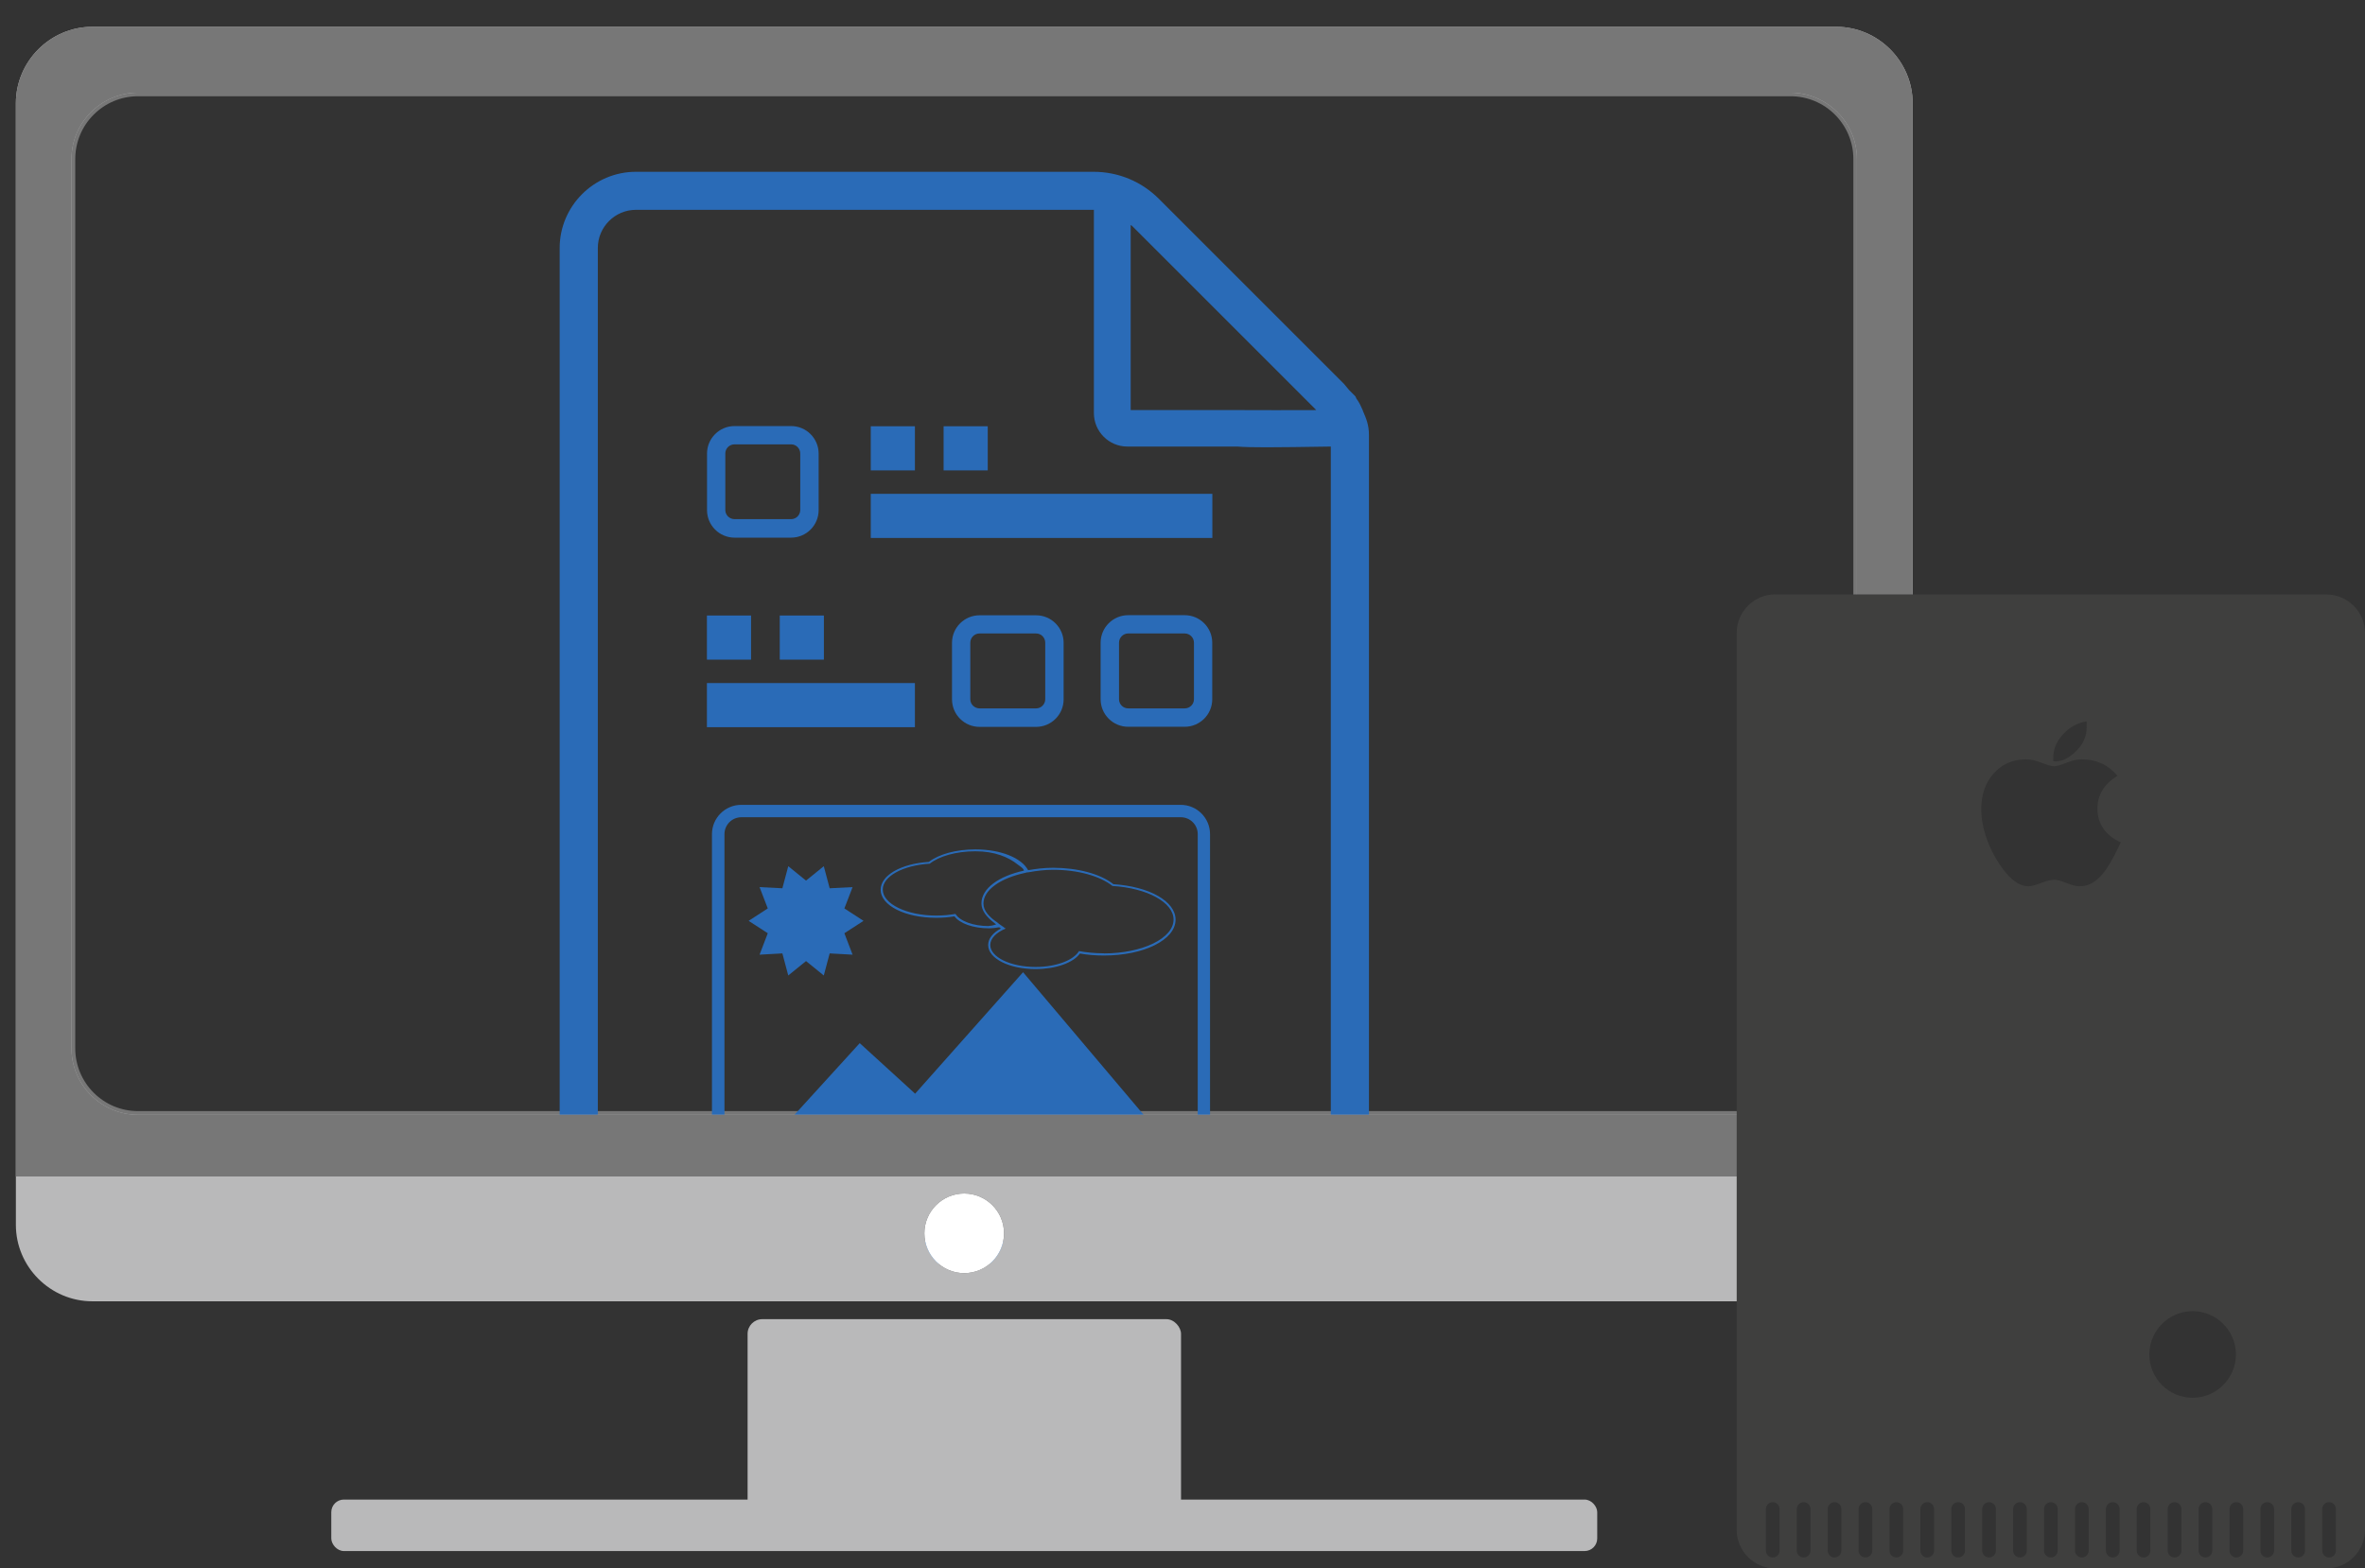 <?xml version="1.0" encoding="UTF-8"?>
<svg id="Ebene_2" data-name="Ebene 2" xmlns="http://www.w3.org/2000/svg" xmlns:xlink="http://www.w3.org/1999/xlink" viewBox="0 0 225.02 149.27">
  <rect x="0" y="0" width="225.02" height="149.27" fill="#333333" stroke="none"/>
  <defs>
    <style>
      .cls-1 {
        fill: none;
      }

      .cls-2 {
        fill: #777;
      }

      .cls-3 {
        fill: #3f3f3e;
      }

      .cls-4 {
        fill: #b9b9ba;
      }

      .cls-5 {
        fill: #fff;
      }

      .cls-6 {
        fill: #2a6bb7;
      }

      .cls-7 {
        clip-path: url(#clippath);
      }
    </style>
    <clipPath id="clippath">
      <path class="cls-1" d="M174.7,2.55H8.79c-4,0-7.28,3.28-7.28,7.28v106.74c0,4,3.28,7.28,7.28,7.28h165.91c4,0,7.28-3.28,7.28-7.28V9.83c0-4-3.28-7.28-7.28-7.28ZM91.74,121.17c-2.09,0-3.79-1.7-3.79-3.79s1.7-3.79,3.79-3.79,3.79,1.7,3.79,3.79-1.7,3.79-3.79,3.79ZM176.68,99.77c0,3.48-2.85,6.33-6.33,6.33H13.13c-3.48,0-6.33-2.85-6.33-6.33V15.14c0-3.48,2.85-6.32,6.33-6.32h157.22c3.48,0,6.33,2.85,6.33,6.32v84.63Z"/>
    </clipPath>
  </defs>
  <g id="RZ">
    <g>
      <g>
        <rect class="cls-4" x="71.13" y="125.55" width="41.24" height="19.61" rx="1.4" ry="1.4"/>
        <rect class="cls-4" x="31.52" y="142.72" width="120.45" height="4.9" rx="1.2" ry="1.2"/>
        <path class="cls-2" d="M170.35,106.44H13.14c-3.68,0-6.67-2.99-6.67-6.67V15.14c0-3.68,2.99-6.67,6.67-6.67h157.22c3.68,0,6.67,2.99,6.67,6.67v84.63c0,3.68-2.99,6.67-6.67,6.67ZM13.14,9.16c-3.3,0-5.98,2.68-5.98,5.98v84.63c0,3.3,2.68,5.98,5.98,5.98h157.22c3.3,0,5.98-2.68,5.98-5.98V15.14c0-3.3-2.68-5.98-5.98-5.98H13.14Z"/>
      </g>
      <g>
        <path class="cls-1" d="M112.34,77.78h-41.81c-.88,0-1.61.72-1.61,1.61v27.63c0,.89.72,1.61,1.61,1.61h41.81c.89,0,1.61-.72,1.61-1.61v-27.63c0-.89-.72-1.61-1.61-1.61ZM74.44,90.74l-2.17.12.78-2.03-1.82-1.18,1.82-1.18-.78-2.03,2.17.12.56-2.1,1.69,1.37,1.69-1.37.56,2.1,2.17-.12-.78,2.03,1.82,1.18-1.82,1.18.78,2.03-2.17-.12-.56,2.1-1.69-1.37-1.69,1.37-.56-2.1ZM75.29,106.43l6.51-7.16,5.27,4.81,10.27-11.56,11.75,13.9h-33.8ZM105.02,90.92c-.79,0-1.55-.06-2.28-.19-.64.89-2.31,1.48-4.22,1.48-2.53,0-4.51-1.01-4.51-2.29,0-.6.43-1.15,1.21-1.57-.07-.04-.09-.08-.15-.12-.32.05-.64.1-.99.1-1.47,0-2.76-.45-3.28-1.14-.56.1-1.14.14-1.73.14-2.97,0-5.29-1.17-5.29-2.67,0-1.37,1.93-2.48,4.59-2.65.98-.75,2.62-1.19,4.42-1.19,2.48,0,4.42.84,5.02,1.98.74-.13,1.52-.23,2.37-.23,2.33,0,4.46.58,5.72,1.54,3.44.22,5.93,1.64,5.93,3.38,0,1.91-2.99,3.41-6.82,3.41Z"/>
        <rect class="cls-1" x="92.32" y="60.3" width="7.13" height="7.13" rx=".87" ry=".87"/>
        <path class="cls-1" d="M105.84,84.31c-1.17-.92-3.26-1.54-5.65-1.54-.81,0-1.58.09-2.3.23-.06.01-.14,0-.2.02-.07.01-.12.04-.19.05-2.31.5-3.94,1.61-3.94,2.92,0,.69.56,1.28,1.33,1.8.07.05.11.1.18.15.13.08.26.17.38.26.07.05.13.11.23.16-.9.38-1.47.94-1.47,1.57,0,1.16,1.93,2.09,4.31,2.09,1.96,0,3.61-.64,4.13-1.51.73.14,1.53.21,2.37.21,3.66,0,6.63-1.44,6.63-3.22,0-1.64-2.54-3-5.81-3.2Z"/>
        <rect class="cls-1" x="69.01" y="42.29" width="7.13" height="7.13" rx=".87" ry=".87"/>
        <path class="cls-1" d="M93.37,86c0-1.42,1.65-2.6,4.05-3.12-.03-.04-.03-.09-.06-.13-.12-.17-.35-.3-.54-.45-.87-.71-2.19-1.26-4.02-1.26s-3.45.47-4.35,1.18c-2.52.15-4.47,1.19-4.47,2.46,0,1.37,2.28,2.48,5.1,2.48.64,0,1.26-.06,1.82-.16.4.67,1.67,1.16,3.18,1.16.27,0,.47-.08.69-.14-.07-.05-.13-.1-.19-.15-.72-.55-1.21-1.17-1.21-1.85Z"/>
        <path class="cls-1" d="M125.24,39.03l-.14-.14-17.4-17.4s-.09-.05-.13-.08v17.61h10.67c1.42.02,4.56.03,6.99.02Z"/>
        <path class="cls-1" d="M120.47,42.59c-1.26,0-2.14-.02-2.76-.07-.12,0-.19,0-.22,0h0s-10.24,0-10.24,0c-1.76,0-3.18-1.43-3.18-3.18v-19.35s-.03,0-.04,0h-43.53c-2,0-3.63,1.63-3.63,3.63v89.4c0,2,1.63,5.17,3.63,5.17h62.48c2,0,3.63-3.17,3.63-5.17V42.52c-2.67.04-4.69.07-6.14.07ZM89.78,40.57h4.2v4.2h-4.2v-4.2ZM82.85,40.57h4.2v4.2h-4.2v-4.2ZM67.26,43.16c0-1.45,1.18-2.62,2.62-2.62h5.38c1.45,0,2.62,1.18,2.62,2.62v5.38c0,1.45-1.18,2.62-2.62,2.62h-5.38c-1.45,0-2.62-1.18-2.62-2.62v-5.38ZM78.39,58.58v4.2h-4.2v-4.2h4.2ZM67.26,58.58h4.2v4.2h-4.2v-4.2ZM67.26,65.01h19.79v4.2h-19.79v-4.2ZM115.14,107.02c0,1.54-1.25,2.79-2.79,2.79h-41.81c-1.54,0-2.79-1.25-2.79-2.79v-27.63c0-1.54,1.25-2.79,2.79-2.79h41.81c1.54,0,2.79,1.25,2.79,2.79v27.63ZM90.57,66.55v-5.38c0-1.45,1.18-2.62,2.62-2.62h5.38c1.45,0,2.62,1.18,2.62,2.62v5.38c0,1.45-1.18,2.62-2.62,2.62h-5.38c-1.45,0-2.62-1.18-2.62-2.62ZM115.35,66.55c0,1.45-1.18,2.62-2.62,2.62h-5.38c-1.45,0-2.62-1.18-2.62-2.62v-5.38c0-1.45,1.18-2.62,2.62-2.62h5.38c1.45,0,2.62,1.18,2.62,2.62v5.38ZM115.35,51.2h-32.5v-4.2h32.5v4.2Z"/>
        <rect class="cls-1" x="106.47" y="60.3" width="7.13" height="7.13" rx=".88" ry=".88"/>
        <path class="cls-6" d="M129.7,39.19s-.02-.08-.03-.12c-.17-.38-.35-.79-.59-1.1-.07-.09-.07-.2-.15-.28l-.57-.57c-.18-.19-.31-.4-.49-.59l-17.6-17.6c-1.67-1.67-3.88-2.58-6.23-2.58h-43.53c-4,0-7.26,3.26-7.26,7.26v89.4c0,4,3.26,7.26,7.26,7.26h62.48c4,0,7.26-3.26,7.26-7.26V41.4c0-.96-.27-1.58-.54-2.21ZM107.57,21.41s.09.05.13.08l17.4,17.4.14.14c-2.43.02-5.57,0-6.99,0h-10.67v-17.62ZM122.99,118.17h-62.48c-2,0-3.63-3.17-3.63-5.17V23.6c0-2,1.63-3.63,3.63-3.63h43.53s.03,0,.04,0v19.35c0,1.75,1.43,3.18,3.18,3.18h10.24s.1,0,.22,0c.62.05,1.49.07,2.76.07,1.45,0,3.47-.03,6.14-.07v70.48c0,2-1.63,5.17-3.63,5.17Z"/>
        <path class="cls-6" d="M69.89,51.17h5.38c1.45,0,2.62-1.18,2.62-2.62v-5.38c0-1.45-1.18-2.62-2.62-2.62h-5.38c-1.45,0-2.62,1.18-2.62,2.62v5.38c0,1.45,1.18,2.62,2.62,2.62ZM69.01,43.16c0-.48.39-.87.88-.87h5.38c.48,0,.87.39.87.87v5.38c0,.48-.39.87-.87.87h-5.38c-.48,0-.88-.39-.88-.87v-5.38Z"/>
        <rect class="cls-6" x="82.85" y="47" width="32.5" height="4.2"/>
        <rect class="cls-6" x="82.85" y="40.57" width="4.2" height="4.2"/>
        <rect class="cls-6" x="89.78" y="40.57" width="4.2" height="4.2"/>
        <path class="cls-6" d="M112.72,58.55h-5.38c-1.45,0-2.62,1.18-2.62,2.62v5.38c0,1.45,1.18,2.62,2.62,2.62h5.38c1.45,0,2.62-1.18,2.62-2.62v-5.38c0-1.45-1.18-2.62-2.62-2.62ZM113.6,66.55c0,.48-.39.87-.88.87h-5.38c-.48,0-.87-.39-.87-.87v-5.38c0-.48.39-.88.87-.88h5.38c.48,0,.88.39.88.88v5.38Z"/>
        <path class="cls-6" d="M98.58,69.18c1.45,0,2.62-1.18,2.62-2.62v-5.38c0-1.45-1.18-2.62-2.62-2.62h-5.38c-1.45,0-2.62,1.18-2.62,2.62v5.38c0,1.45,1.18,2.62,2.62,2.62h5.38ZM92.32,66.55v-5.38c0-.48.39-.88.88-.88h5.38c.48,0,.87.39.87.88v5.38c0,.48-.39.87-.87.87h-5.38c-.48,0-.88-.39-.88-.87Z"/>
        <rect class="cls-6" x="67.26" y="65.01" width="19.79" height="4.2"/>
        <rect class="cls-6" x="67.26" y="58.58" width="4.2" height="4.2"/>
        <rect class="cls-6" x="74.19" y="58.58" width="4.2" height="4.2"/>
        <path class="cls-6" d="M112.34,76.6h-41.81c-1.54,0-2.79,1.25-2.79,2.79v27.63c0,1.54,1.25,2.79,2.79,2.79h41.81c1.54,0,2.79-1.25,2.79-2.79v-27.63c0-1.54-1.25-2.79-2.79-2.79ZM113.96,107.02c0,.89-.72,1.61-1.61,1.61h-41.81c-.88,0-1.61-.72-1.61-1.61v-27.63c0-.89.72-1.61,1.61-1.61h41.81c.89,0,1.61.72,1.61,1.61v27.63Z"/>
        <polygon class="cls-6" points="87.07 104.09 81.8 99.28 75.29 106.43 109.09 106.43 97.34 92.53 87.07 104.09"/>
        <polygon class="cls-6" points="78.38 92.84 78.94 90.74 81.12 90.86 80.34 88.82 82.16 87.64 80.34 86.46 81.12 84.43 78.94 84.54 78.38 82.44 76.69 83.81 75 82.44 74.44 84.54 72.27 84.43 73.05 86.46 71.23 87.64 73.05 88.82 72.27 90.86 74.44 90.74 75 92.84 76.69 91.47 78.38 92.84"/>
        <path class="cls-6" d="M105.91,84.13c-1.25-.97-3.38-1.54-5.72-1.54-.85,0-1.63.1-2.37.23-.6-1.14-2.54-1.98-5.02-1.98-1.8,0-3.44.44-4.42,1.19-2.67.17-4.59,1.28-4.59,2.65,0,1.5,2.32,2.67,5.29,2.67.59,0,1.17-.04,1.73-.14.52.69,1.81,1.14,3.28,1.14.35,0,.67-.05.99-.1.06.04.09.08.15.12-.78.42-1.21.97-1.21,1.57,0,1.28,1.98,2.29,4.51,2.29,1.91,0,3.58-.59,4.22-1.48.73.13,1.49.19,2.28.19,3.83,0,6.82-1.5,6.82-3.41,0-1.75-2.49-3.16-5.93-3.38ZM94.09,88.14c-1.51,0-2.78-.49-3.18-1.16-.57.1-1.18.16-1.82.16-2.82,0-5.1-1.11-5.1-2.48,0-1.27,1.95-2.31,4.47-2.46.9-.71,2.51-1.18,4.35-1.18s3.15.56,4.02,1.26c.19.15.42.28.54.45.03.04.03.09.06.13-2.4.52-4.05,1.7-4.05,3.12,0,.68.49,1.3,1.21,1.85.07.05.12.1.19.15-.22.06-.42.14-.69.14ZM105.03,90.73c-.83,0-1.63-.08-2.37-.21-.52.87-2.17,1.51-4.13,1.51-2.38,0-4.31-.94-4.31-2.09,0-.63.57-1.19,1.47-1.57-.1-.04-.16-.1-.23-.16-.12-.09-.24-.17-.38-.26-.07-.05-.11-.1-.18-.15-.77-.52-1.33-1.11-1.33-1.8,0-1.31,1.63-2.42,3.94-2.92.07-.01.12-.04.19-.05.06-.01.14,0,.2-.02.72-.13,1.48-.23,2.3-.23,2.39,0,4.48.61,5.65,1.54,3.27.2,5.81,1.55,5.81,3.2,0,1.78-2.97,3.22-6.63,3.22Z"/>
      </g>
      <path class="cls-4" d="M174.7,2.55H8.79c-4,0-7.28,3.28-7.28,7.28v106.74c0,4,3.28,7.28,7.28,7.28h165.91c4,0,7.28-3.28,7.28-7.28V9.83c0-4-3.28-7.28-7.28-7.28ZM91.74,121.17c-2.09,0-3.79-1.7-3.79-3.79s1.7-3.79,3.79-3.79,3.79,1.7,3.79,3.79-1.7,3.79-3.79,3.79ZM176.68,99.77c0,3.48-2.85,6.33-6.33,6.33H13.13c-3.48,0-6.33-2.85-6.33-6.33V15.14c0-3.48,2.85-6.32,6.33-6.32h157.22c3.48,0,6.33,2.85,6.33,6.32v84.63Z"/>
    </g>
    <g id="Displayrahmen">
      <g class="cls-7">
        <rect class="cls-2" width="183.69" height="111.97"/>
      </g>
    </g>
    <g id="Ebene_8" data-name="Ebene 8">
      <path class="cls-5" d="M91.74,121.17c-2.09,0-3.79-1.7-3.79-3.79s1.7-3.79,3.79-3.79,3.79,1.7,3.79,3.79-1.7,3.79-3.79,3.79Z"/>
    </g>
    <path class="cls-3" d="M221.36,56.57h-52.46c-2.01,0-3.66,1.65-3.66,3.66v85.38c0,2.01,1.65,3.66,3.66,3.66h52.46c2.01,0,3.66-1.65,3.66-3.66V60.24c0-2.01-1.65-3.66-3.66-3.66ZM196.28,69.9c.6-.67,1.35-1.09,2.25-1.25,0,.07.01.14.01.22,0,.08,0,.2,0,.37,0,.83-.33,1.58-.99,2.23-.66.66-1.3.99-1.94.99h-.08s-.04,0-.07,0c-.03,0-.05-.01-.09-.02,0-.04-.01-.08-.01-.13s0-.12,0-.21c0-.79.3-1.52.91-2.19ZM169.32,147.58c0,.36-.29.65-.65.65s-.65-.29-.65-.65v-3.96c0-.36.29-.65.65-.65s.65.29.65.65v3.96ZM172.26,147.58c0,.36-.29.65-.65.65s-.65-.29-.65-.65v-3.96c0-.36.29-.65.65-.65s.65.29.65.65v3.96ZM175.2,147.58c0,.36-.29.65-.65.65s-.65-.29-.65-.65v-3.96c0-.36.29-.65.65-.65s.65.29.65.65v3.96ZM178.14,147.58c0,.36-.29.65-.65.65s-.65-.29-.65-.65v-3.96c0-.36.29-.65.65-.65s.65.29.65.65v3.96ZM181.08,147.58c0,.36-.29.65-.65.65s-.65-.29-.65-.65v-3.96c0-.36.29-.65.65-.65s.65.29.65.65v3.96ZM184.02,147.58c0,.36-.29.65-.65.65s-.65-.29-.65-.65v-3.96c0-.36.29-.65.65-.65s.65.29.65.65v3.96ZM186.96,147.58c0,.36-.29.65-.65.65s-.65-.29-.65-.65v-3.96c0-.36.29-.65.65-.65s.65.29.65.65v3.96ZM189.9,147.58c0,.36-.29.65-.65.65s-.65-.29-.65-.65v-3.96c0-.36.29-.65.65-.65s.65.29.65.65v3.96ZM192.84,147.58c0,.36-.29.65-.65.65s-.65-.29-.65-.65v-3.96c0-.36.29-.65.65-.65s.65.29.65.65v3.96ZM195.78,147.58c0,.36-.29.65-.65.65s-.65-.29-.65-.65v-3.96c0-.36.29-.65.65-.65s.65.29.65.65v3.96ZM198.73,147.58c0,.36-.29.65-.65.65s-.65-.29-.65-.65v-3.96c0-.36.29-.65.65-.65s.65.29.65.65v3.96ZM201.67,147.58c0,.36-.29.65-.65.65s-.65-.29-.65-.65v-3.96c0-.36.29-.65.65-.65s.65.29.65.65v3.96ZM199.81,83.44c-.58.61-1.23.91-1.94.91-.32,0-.73-.1-1.25-.31s-.91-.31-1.17-.31c-.29,0-.7.1-1.25.31-.55.21-.95.31-1.21.31-.41,0-.81-.14-1.22-.42-.41-.28-.82-.7-1.23-1.26-.65-.89-1.15-1.83-1.5-2.81s-.53-1.94-.53-2.86c0-1.39.4-2.53,1.2-3.41.8-.88,1.82-1.32,3.07-1.32.43,0,.92.11,1.48.33s.95.33,1.18.33c.22,0,.6-.11,1.16-.33.56-.22,1.04-.33,1.45-.33.7,0,1.33.13,1.89.38.56.25,1.07.65,1.53,1.18-.65.41-1.13.87-1.44,1.39-.31.51-.47,1.09-.47,1.74,0,.72.19,1.35.57,1.9s.93.99,1.65,1.31c-.72,1.57-1.37,2.66-1.95,3.26ZM204.6,147.58c0,.36-.29.65-.65.65s-.65-.29-.65-.65v-3.96c0-.36.29-.65.65-.65s.65.29.65.65v3.96ZM207.55,147.58c0,.36-.29.65-.65.65s-.65-.29-.65-.65v-3.96c0-.36.29-.65.65-.65s.65.29.65.65v3.96ZM210.49,147.58c0,.36-.29.65-.65.65s-.65-.29-.65-.65v-3.96c0-.36.29-.65.65-.65s.65.29.65.65v3.96ZM208.62,133.03c-2.28,0-4.12-1.85-4.12-4.12s1.85-4.12,4.12-4.12,4.12,1.85,4.12,4.12-1.85,4.12-4.12,4.12ZM213.43,147.58c0,.36-.29.65-.65.65s-.65-.29-.65-.65v-3.96c0-.36.29-.65.65-.65s.65.29.65.65v3.96ZM216.37,147.58c0,.36-.29.65-.65.65s-.65-.29-.65-.65v-3.96c0-.36.29-.65.65-.65s.65.29.65.65v3.96ZM219.31,147.58c0,.36-.29.65-.65.65s-.65-.29-.65-.65v-3.96c0-.36.29-.65.65-.65s.65.29.65.65v3.96ZM222.25,147.58c0,.36-.29.65-.65.65s-.65-.29-.65-.65v-3.96c0-.36.29-.65.65-.65s.65.29.65.65v3.96Z"/>
  </g>
</svg>
